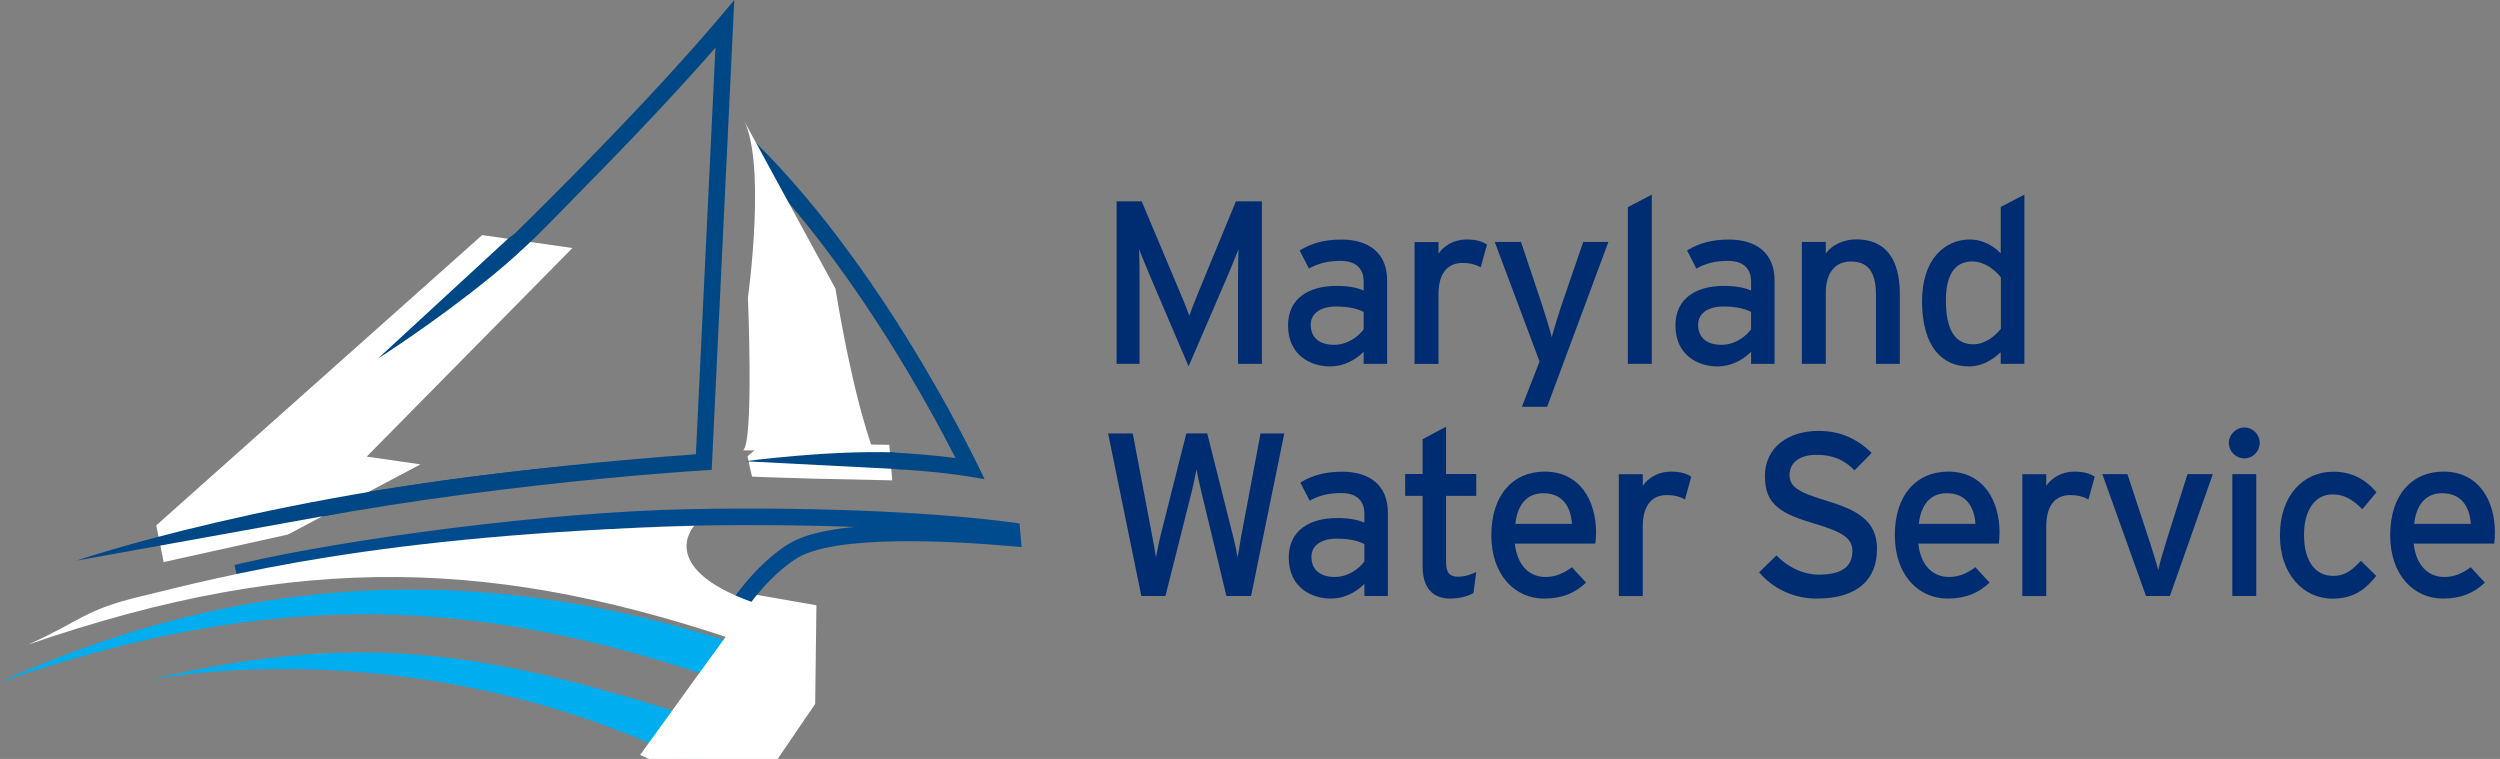 <?xml version="1.0" encoding="UTF-8"?>
<svg id="BUs" xmlns="http://www.w3.org/2000/svg" viewBox="0 0 280 85">
  <rect x="0" y="0" width="280" height="85" fill="#808080" stroke="none"/>
  <defs>
    <style>.cls-1{fill:#002d72;}.cls-1,.cls-2,.cls-3,.cls-4{stroke-width:0px;}.cls-2{fill:#004785;}.cls-3{fill:#00aeef;}.cls-5{fill:none;stroke:#004b8d;stroke-linecap:square;stroke-miterlimit:11;stroke-width:1.85px;}.cls-4{fill:#fff;}</style>
  </defs>
  <path class="cls-1" d="m141.34,40.75h-2.68v-9.62c0-1.09.03-2.68.05-3.2-.21.52-.73,1.82-1.17,2.86l-4.42,10.24-4.37-10.24c-.44-1.04-.96-2.34-1.17-2.86.03.52.05,2.11.05,3.2v9.62h-2.57v-18.2h2.81l4.08,9.7c.44,1.04,1.01,2.37,1.25,3.12.26-.76.78-2.05,1.22-3.12l4-9.7h2.91v18.2Z" />
  <path class="cls-1" d="m155.36,40.75h-2.63v-1.35c-.94.94-2.26,1.64-3.74,1.64-2.21,0-4.73-1.25-4.73-4.6,0-3.04,2.34-4.42,5.43-4.42,1.27,0,2.29.18,3.04.52v-1.01c0-1.48-.91-2.31-2.57-2.31-1.4,0-2.5.26-3.56.86l-1.04-2.03c1.3-.8,2.76-1.22,4.68-1.22,3.04,0,5.12,1.48,5.12,4.58v9.36Zm-2.63-3.87v-1.95c-.73-.36-1.66-.6-3.12-.6-1.72,0-2.81.78-2.81,2.03,0,1.35.86,2.26,2.63,2.26,1.43,0,2.68-.88,3.3-1.74Z" />
  <path class="cls-1" d="m166.54,27.39l-.7,2.55c-.57-.31-1.17-.49-2.05-.49-1.69,0-2.68,1.2-2.68,3.51v7.8h-2.68v-13.65h2.68v1.3c.62-.91,1.77-1.59,3.12-1.59,1.09,0,1.77.21,2.31.57Z" />
  <path class="cls-1" d="m180.14,27.1l-6.86,18.46h-2.83l1.98-5.07-5.02-13.39h2.94l2.24,6.68c.39,1.2,1.04,3.22,1.2,3.98.23-.8.81-2.76,1.22-3.93l2.31-6.73h2.83Z" />
  <path class="cls-1" d="m185,40.75h-2.68v-17.55l2.68-1.4v18.96Z" />
  <path class="cls-1" d="m198.75,40.75h-2.63v-1.35c-.94.94-2.26,1.64-3.74,1.64-2.21,0-4.73-1.25-4.73-4.6,0-3.04,2.34-4.42,5.43-4.42,1.27,0,2.29.18,3.04.52v-1.01c0-1.48-.91-2.31-2.57-2.31-1.4,0-2.5.26-3.56.86l-1.04-2.03c1.3-.8,2.76-1.22,4.68-1.22,3.04,0,5.12,1.48,5.12,4.58v9.36Zm-2.63-3.87v-1.95c-.73-.36-1.66-.6-3.12-.6-1.72,0-2.81.78-2.81,2.03,0,1.35.86,2.26,2.63,2.26,1.43,0,2.68-.88,3.3-1.74Z" />
  <path class="cls-1" d="m212.79,40.75h-2.68v-7.72c0-2.76-1.04-3.74-2.81-3.74s-2.81,1.28-2.81,3.48v7.98h-2.68v-13.65h2.68v1.3c.68-.99,2.03-1.59,3.43-1.59,3.17,0,4.86,2.08,4.86,6.11v7.83Z" />
  <path class="cls-1" d="m226.73,40.75h-2.65v-1.3c-.99.91-2.13,1.59-3.56,1.59-2.94,0-5.25-2.13-5.25-7.33,0-4.68,2.55-6.89,5.38-6.89,1.38,0,2.68.73,3.43,1.56v-5.2l2.65-1.38v18.96Zm-2.63-3.93v-5.75c-.6-.81-1.85-1.79-3.2-1.79-1.92,0-2.96,1.46-2.96,4.34,0,3.43,1.09,4.94,3.07,4.94,1.27,0,2.39-.86,3.09-1.74Z" />
  <path class="cls-1" d="m143.84,48.55l-3.72,18.2h-2.76l-2.83-11.75c-.16-.62-.44-1.98-.52-2.42-.08.44-.36,1.79-.52,2.42l-2.96,11.75h-2.7l-3.72-18.2h2.76l2.18,11.49c.1.54.34,1.79.42,2.39.1-.6.36-1.82.49-2.37l2.91-11.52h2.34l2.96,11.78c.13.49.34,1.46.44,2.11.13-.68.29-1.69.36-2.13l2.21-11.75h2.65Z" />
  <path class="cls-1" d="m155.44,66.75h-2.63v-1.35c-.94.94-2.26,1.64-3.74,1.64-2.21,0-4.73-1.25-4.73-4.6,0-3.04,2.34-4.42,5.43-4.42,1.27,0,2.29.18,3.04.52v-1.01c0-1.48-.91-2.31-2.57-2.31-1.4,0-2.5.26-3.56.86l-1.04-2.03c1.3-.8,2.76-1.22,4.68-1.22,3.04,0,5.12,1.48,5.12,4.58v9.36Zm-2.63-3.87v-1.95c-.73-.36-1.66-.6-3.12-.6-1.72,0-2.81.78-2.81,2.03,0,1.35.86,2.26,2.63,2.26,1.43,0,2.68-.88,3.3-1.74Z" />
  <path class="cls-1" d="m165.34,64.05l-.31,2.37c-.65.37-1.56.62-2.63.62-1.9,0-3.07-1.17-3.07-3.62v-7.88h-1.95v-2.45h1.95v-3.9l2.63-1.4v5.3h3.38v2.45h-3.38v7.41c0,1.27.42,1.64,1.4,1.64.7,0,1.48-.26,1.98-.54Z" />
  <path class="cls-1" d="m178.76,59.66c0,.49-.05.94-.08,1.22h-9.02c.29,2.62,1.77,3.74,3.43,3.74,1.14,0,2.05-.42,2.96-1.09l1.59,1.72c-1.2,1.14-2.63,1.79-4.71,1.79-3.2,0-5.9-2.57-5.9-7.1s2.44-7.12,5.98-7.12c3.87,0,5.75,3.15,5.75,6.84Zm-2.7-.99c-.13-1.87-1.01-3.43-3.22-3.43-1.79,0-2.89,1.25-3.12,3.43h6.34Z" />
  <path class="cls-1" d="m189.42,53.39l-.7,2.55c-.57-.31-1.17-.49-2.05-.49-1.69,0-2.68,1.2-2.68,3.51v7.8h-2.68v-13.65h2.68v1.3c.62-.91,1.77-1.59,3.12-1.59,1.09,0,1.77.21,2.31.57Z" />
  <path class="cls-1" d="m210.22,61.53c0,3.28-2.08,5.51-6.73,5.51-2.65,0-4.94-1.14-6.47-2.94l1.95-1.9c1.22,1.32,3.02,2.16,4.73,2.16,2.55,0,3.77-.88,3.77-2.65,0-1.4-1.07-2.11-4.11-3.02-3.85-1.14-5.69-2.11-5.69-5.36s2.65-5.07,6.01-5.07c2.47,0,4.34.91,5.95,2.47l-1.92,1.95c-1.14-1.17-2.44-1.74-4.24-1.74-2.13,0-3.04,1.04-3.04,2.26s.83,1.9,3.98,2.83c3.59,1.09,5.82,2.24,5.82,5.49Z" />
  <path class="cls-1" d="m223.95,59.66c0,.49-.05.94-.08,1.22h-9.02c.29,2.62,1.77,3.74,3.43,3.74,1.14,0,2.05-.42,2.96-1.09l1.59,1.72c-1.2,1.14-2.63,1.79-4.71,1.79-3.2,0-5.9-2.57-5.9-7.1s2.44-7.12,5.98-7.12c3.87,0,5.75,3.15,5.75,6.84Zm-2.7-.99c-.13-1.87-1.01-3.43-3.22-3.43-1.79,0-2.89,1.25-3.12,3.43h6.34Z" />
  <path class="cls-1" d="m234.61,53.39l-.7,2.55c-.57-.31-1.17-.49-2.05-.49-1.69,0-2.68,1.2-2.68,3.51v7.8h-2.68v-13.65h2.68v1.3c.62-.91,1.77-1.59,3.12-1.59,1.09,0,1.77.21,2.31.57Z" />
  <path class="cls-1" d="m247.84,53.1l-4.81,13.65h-2.68l-4.89-13.65h2.81l2.44,7.41c.44,1.33.83,2.6,1.01,3.36.16-.76.52-2.03.94-3.36l2.34-7.41h2.83Z" />
  <path class="cls-1" d="m253.09,49.62c0,.94-.78,1.72-1.72,1.72s-1.74-.78-1.74-1.72.78-1.74,1.74-1.74,1.72.78,1.72,1.74Zm-.39,17.13h-2.68v-13.65h2.68v13.65Z" />
  <path class="cls-1" d="m266.17,55.13l-1.59,1.9c-1.12-1.14-2.11-1.66-3.33-1.66-1.95,0-3.2,1.74-3.2,4.53s1.14,4.6,3.28,4.6c1.27,0,2.03-.57,3.09-1.69l1.72,1.69c-1.07,1.35-2.42,2.55-4.89,2.55-3.33,0-5.9-2.81-5.9-7.07,0-4.53,2.65-7.15,5.98-7.15,2,0,3.56.8,4.84,2.31Z" />
  <path class="cls-1" d="m279.43,59.66c0,.49-.05.94-.08,1.22h-9.02c.29,2.62,1.77,3.74,3.43,3.74,1.14,0,2.05-.42,2.96-1.09l1.59,1.72c-1.2,1.14-2.63,1.79-4.71,1.79-3.2,0-5.9-2.57-5.9-7.1s2.44-7.12,5.98-7.12c3.88,0,5.75,3.15,5.75,6.84Zm-2.7-.99c-.13-1.87-1.01-3.43-3.22-3.43-1.79,0-2.89,1.25-3.12,3.43h6.34Z" />
  <path class="cls-5" d="m47.67,62.81c9.31.35,21.06,2.14,33.56,7.36,0,0,2.96-5.54,7.51-8.42,4.55-2.88,17.83-2.08,24.66-1.5l-.07-.81c-7.53-1.01-20.3-1.79-36.08-1.49-15.78.3-38.17,3.31-49.88,6.02" />
  <path class="cls-2" d="m86.53,20.65c9.89,10.94,17.39,24.58,20.49,30.65-5.56-.72-11.4-.83-16.53-.83-1.36,0-2.73,0-4.1.02.35-11.18.25-23.33.15-29.84m-1.94-4.72s.5,19.64-.12,36.42c2.01-.02,4.02-.04,6.02-.04,6.92,0,13.66.22,19.77,1.36,0,0-10.44-22.7-25.67-37.74" />
  <path class="cls-2" d="m80.13,5.34l-2.19,45.54c-7.73.54-30.92,2.44-52.03,7.1,13.44-11.44,39.03-35.27,54.22-52.64m2.11-5.34c-17.21,20.91-54.68,54.87-63.84,61.71,21.01-5.59,48.09-8.26,61.31-9.09L82.24,0Z" />
  <path class="cls-4" d="m3.19,72.18c30.67-10.56,52.86-9.6,80.79.06l1.42-4.41c-12.27-3.96-7.65-8.94-7.65-8.94-35.75,1.01-52.8,5.69-62.01,7.91-6.32,1.52-6.6,2.69-12.55,5.38" />
  <path class="cls-4" d="m83.09,13.08c2.87,4.49.68,20.26.68,20.26,0,0,.67,16.22-.54,17.1l14.59.05s-2.14-5.31-4.25-18.16l-10.48-19.25Z" />
  <polygon class="cls-4" points="47.09 52.01 32.24 59.87 18.33 62.95 17.5 58.84 54 26.33 64.11 27.78 41.07 51.14 47.09 52.01" />
  <path class="cls-2" d="m65.2,52.04c-33.91,2.97-56.64,10.75-56.64,10.75,0,0,20.82-3.74,29.12-5.25l27.53-5.5Z" />
  <path class="cls-4" d="m99.6,49.82l.33,3.98-8.75-.19s-6.87-.2-6.93-.23c-.06-.02-.53-2.28-.53-2.28l1.78-1.51,6.07.1,8.03.13Z" />
  <path class="cls-2" d="m100.21,50.67c-7.53-.26-16.78.99-16.78.99,0,0,12.99.68,17.65.91l-.87-1.9Z" />
  <path class="cls-2" d="m57.04,26.6l-14.7,13.55s6.45-4.09,12.79-9.27c3.66-2.99,6.2-5.63,10.25-9.88l-8.34,5.61Z" />
  <path class="cls-3" d="m17.06,76.09c7.22-1.33,33.77-4.1,60.99,9.64l1.36-4.87c-23.06-7.33-37.59-10.64-62.35-4.78" />
  <path class="cls-3" d="m0,76.39c30.67-10.56,53.36-9.68,81.29-.02l1.19-4.25c-22.31-7.2-50-10.45-82.48,4.27" />
  <path class="cls-4" d="m84.77,66.63c-1.21,1.44-13.07,17.92-13.07,17.92l11.93,5.54,7.67-11.25.14-11.05-6.67-1.16Z" />
</svg>